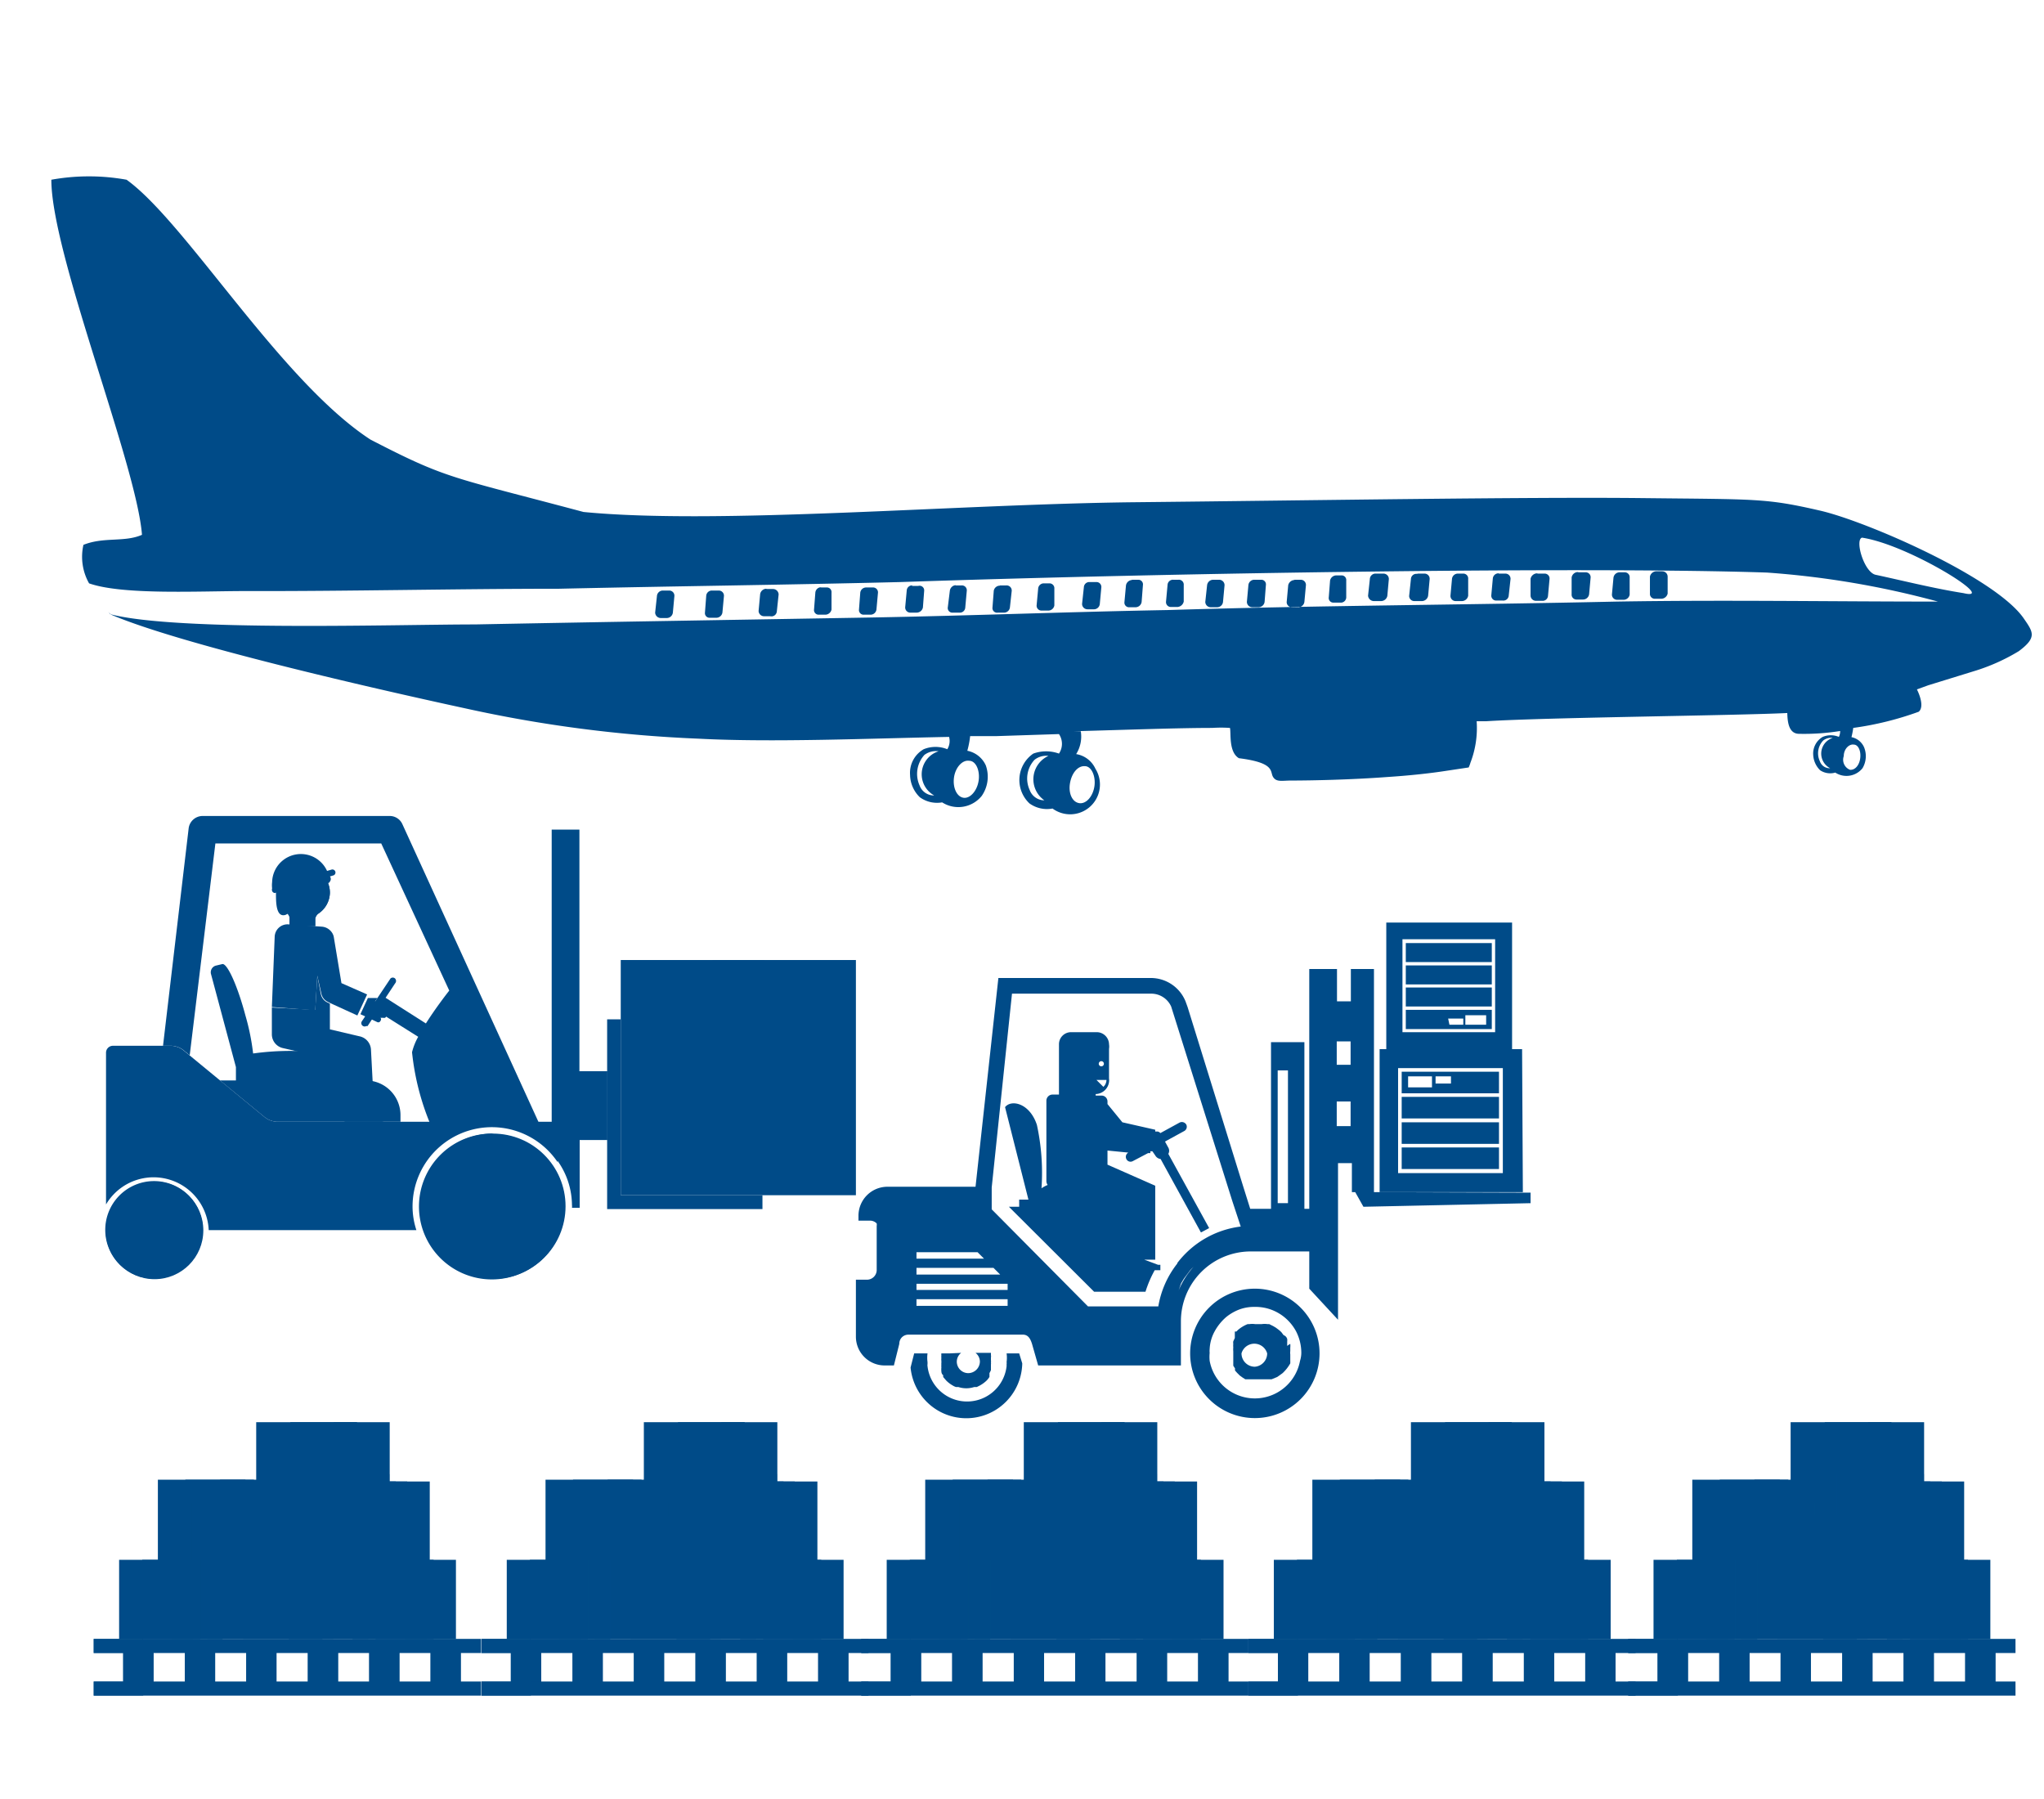 <svg xmlns="http://www.w3.org/2000/svg" viewBox="0 0 79.62 70.06"><defs><style>.cls-1{isolation:isolate;}.cls-2,.cls-3,.cls-4,.cls-5,.cls-6{fill:#004b88;}.cls-2{fill-rule:evenodd;}.cls-4{opacity:0.32;}.cls-4,.cls-5,.cls-6{mix-blend-mode:multiply;}.cls-5{opacity:0.55;}.cls-6{opacity:0.75;}</style></defs><title>charter</title><g class="cls-1"><g id="Layer_1" data-name="Layer 1"><path class="cls-2" d="M5.53,20.82C5.31,18.06,2,9.89,2,7A8.25,8.25,0,0,1,4.93,7c2.31,1.66,6,7.84,9.5,10.12,3,1.55,3.09,1.43,8.3,2.82,5.24.51,14.63-.31,21.51-.38s15.34-.21,19.78-.16,4.76,0,6.89.49c1.81.42,6.79,2.59,7.91,4.18.38.55.54.75-.18,1.29a7.64,7.64,0,0,1-1.78.79l-1.75.54-.44.16c.12.24.28.69.07.87a12.32,12.32,0,0,1-2.55.63,3.29,3.29,0,0,1-.07.36.68.68,0,0,1,.49.39.92.92,0,0,1-.06.82.8.8,0,0,1-1.06.17A.71.71,0,0,1,70.9,30a.9.9,0,0,1-.27-.6A.75.75,0,0,1,71,28.7a.81.81,0,0,1,.63,0,.53.53,0,0,0,.05-.23,8.82,8.82,0,0,1-1.6.11c-.43,0-.45-.53-.46-.81-2,.1-9.35.17-11.73.32l-.37,0a3.75,3.75,0,0,1-.24,1.61,1.46,1.46,0,0,1-.07.19l-1,.15c-.6.09-1.37.17-2.14.22-1.46.11-3,.14-3.78.14-.35,0-.57.07-.7-.14s.1-.55-1.33-.73c-.41-.24-.3-1-.35-1.18a5.39,5.39,0,0,0-.69,0c-1.31,0-3.2.07-5.38.13h.26a1.29,1.29,0,0,1-.18.89,1,1,0,0,1,.75.57A1.16,1.16,0,0,1,41,31.49a1.17,1.17,0,0,1-.9-.2,1.25,1.25,0,0,1,.15-1.94,1.47,1.47,0,0,1,1,0,.68.68,0,0,0,0-.76l-2.46.08h-1a3.59,3.59,0,0,1-.11.57,1,1,0,0,1,.72.57A1.31,1.31,0,0,1,38.24,31a1.17,1.17,0,0,1-1.54.25,1.14,1.14,0,0,1-.87-.2,1.24,1.24,0,0,1-.38-.87,1.06,1.06,0,0,1,.53-1,1.22,1.22,0,0,1,.92,0,.61.61,0,0,0,.07-.48h0c-3.11.06-6.86.22-9.74.07a51.66,51.66,0,0,1-9.1-1.18C14.3,26.76,7,25.08,4.33,23.94l-.12-.11a.73.73,0,0,1,.08.09h0c2.59.68,11.1.4,14.21.4,5.14-.1,10.28-.18,15.43-.27,3.84-.07,7.7-.22,11.54-.29,5.85-.18,11.66-.2,17.5-.33,4.18-.07,8.32,0,12.52,0a34.65,34.65,0,0,0-6.66-1.13c-6.86-.23-22.88,0-33.78.37-4.43.11-8.85.16-13.28.26-4.06,0-8.13.1-12.2.09-1.82,0-4.79.16-6.1-.3a2.1,2.1,0,0,1-.22-1.5c.8-.32,1.59-.09,2.28-.39Zm67,.12c-.29.09.09,1.38.55,1.45,1.11.24,2.26.53,3.4.71,1.43.34-2.13-1.89-3.95-2.16ZM37.75,29.63c.27,0,.43.39.37.78s-.33.7-.59.66-.42-.39-.37-.78.32-.7.59-.66Zm-1.19-.37a.75.75,0,0,0-.55.14,1.1,1.1,0,0,0-.19,1.19.59.59,0,0,0,.57.39.94.94,0,0,1,.17-1.72ZM72.21,29c.18,0,.29.26.25.54s-.21.46-.4.44a.42.42,0,0,1-.24-.53c0-.28.21-.48.39-.45Zm-.82-.26a.49.49,0,0,0-.37.1.72.72,0,0,0-.13.81.4.4,0,0,0,.4.27.64.64,0,0,1,.1-1.18ZM42.26,29.84c.26,0,.43.4.37.79s-.32.69-.59.65-.43-.38-.36-.78.31-.68.58-.66Zm-1.42-.4a.74.74,0,0,0-.54.15,1.07,1.07,0,0,0-.19,1.18.61.61,0,0,0,.57.4,1,1,0,0,1,.16-1.73ZM64.5,22.25h.25a.21.21,0,0,1,.21.21l0,.66a.26.26,0,0,1-.25.2h-.24a.19.19,0,0,1-.2-.21l0-.65a.26.26,0,0,1,.23-.21Zm-27.29.55h.25a.19.19,0,0,1,.2.2l-.06.66a.21.21,0,0,1-.23.2h-.25a.18.18,0,0,1-.2-.21L37,23a.25.25,0,0,1,.24-.21Zm1.74,0h.25a.2.2,0,0,1,.21.21l-.07.64a.23.23,0,0,1-.23.21h-.24a.18.18,0,0,1-.21-.2l.05-.65a.24.24,0,0,1,.24-.2Zm1.67-.08h.25a.19.19,0,0,1,.2.21l0,.65a.24.24,0,0,1-.24.2h-.25a.19.19,0,0,1-.2-.21l.06-.65a.22.22,0,0,1,.23-.2Zm1.83-.05h.24a.19.19,0,0,1,.21.21l-.06.65a.23.23,0,0,1-.24.2h-.24a.21.21,0,0,1-.21-.21l.07-.65a.21.21,0,0,1,.23-.2Zm-6.94.15h.26A.18.18,0,0,1,36,23l-.05.66a.25.25,0,0,1-.24.2h-.25a.2.2,0,0,1-.2-.21l.06-.65a.21.21,0,0,1,.23-.2Zm8.57-.24h.25a.18.18,0,0,1,.19.21l-.05.65a.24.24,0,0,1-.23.21H44a.18.18,0,0,1-.2-.2l.06-.65a.25.25,0,0,1,.24-.21Zm1.58,0h.24a.19.19,0,0,1,.21.21l0,.64a.27.27,0,0,1-.24.21h-.25a.19.19,0,0,1-.2-.21l.06-.65a.21.21,0,0,1,.23-.2Zm1.59,0h.24a.21.21,0,0,1,.21.21l-.06.65a.23.23,0,0,1-.23.21h-.25a.21.21,0,0,1-.21-.21l.07-.65a.24.24,0,0,1,.23-.21Zm1.62,0h.25a.18.18,0,0,1,.19.21l-.05.65a.24.24,0,0,1-.23.21h-.26a.21.21,0,0,1-.2-.21l.06-.66a.23.23,0,0,1,.24-.2Zm1.55,0h.25a.2.2,0,0,1,.2.21l-.06.65a.24.24,0,0,1-.23.21h-.25a.2.2,0,0,1-.21-.2l.06-.66a.26.26,0,0,1,.24-.2ZM25.82,23h.25a.2.2,0,0,1,.2.21l-.06.65a.24.24,0,0,1-.23.21h-.25a.22.22,0,0,1-.21-.21l.07-.65a.23.23,0,0,1,.23-.21Zm1.94,0H28a.2.2,0,0,1,.2.21l-.06.65a.24.24,0,0,1-.24.2h-.25a.18.18,0,0,1-.19-.2l.05-.66a.22.22,0,0,1,.23-.2Zm2.11-.06h.25a.22.22,0,0,1,.21.21l-.07.66A.21.21,0,0,1,30,24h-.24a.21.21,0,0,1-.21-.21l.06-.65a.25.25,0,0,1,.23-.21Zm2.07-.06h.26a.18.18,0,0,1,.19.2l0,.66a.25.25,0,0,1-.24.2h-.25a.18.18,0,0,1-.19-.21l.05-.65a.23.23,0,0,1,.23-.21Zm1.82,0H34a.19.19,0,0,1,.2.2l-.06.66a.23.23,0,0,1-.24.2h-.25a.18.18,0,0,1-.19-.2l.05-.66a.23.23,0,0,1,.23-.2ZM52,22.41h.25a.18.18,0,0,1,.19.2l0,.66a.21.21,0,0,1-.23.2h-.26a.18.18,0,0,1-.19-.21l.05-.65a.25.25,0,0,1,.24-.2Zm1.64-.07h.25a.21.21,0,0,1,.21.21l-.06.66a.25.25,0,0,1-.24.2H53.5a.23.23,0,0,1-.21-.21l.07-.65a.22.22,0,0,1,.23-.21Zm1.6,0h.25a.2.2,0,0,1,.2.21l-.06.65a.25.25,0,0,1-.23.21H55.1a.2.2,0,0,1-.21-.2l.07-.66a.21.21,0,0,1,.23-.2Zm1.55,0H57a.19.19,0,0,1,.19.21l0,.65a.25.25,0,0,1-.24.21h-.25a.2.2,0,0,1-.2-.21l.06-.66a.23.23,0,0,1,.23-.2Zm1.59,0h.25a.2.2,0,0,1,.21.21l-.07.64a.21.21,0,0,1-.23.2h-.25a.19.19,0,0,1-.2-.2l.06-.66a.22.22,0,0,1,.23-.2Zm1.53,0h.25a.19.19,0,0,1,.2.2l-.06.66a.21.21,0,0,1-.23.2h-.25a.21.21,0,0,1-.2-.21l0-.65a.27.27,0,0,1,.24-.21Zm1.59-.05h.26a.19.19,0,0,1,.2.2l-.06.66a.24.24,0,0,1-.24.2h-.24a.19.19,0,0,1-.2-.21l0-.65a.25.25,0,0,1,.23-.21Zm1.53,0h.26a.19.19,0,0,1,.19.21l0,.66a.24.24,0,0,1-.24.2h-.25a.2.2,0,0,1-.2-.21l.06-.65a.24.24,0,0,1,.23-.21Z"/><rect class="cls-3" x="54.76" y="36.73" width="3.35" height="0.74"/><path class="cls-3" d="M39.21,52.71a1.27,1.27,0,0,1,0,.34.22.22,0,0,1,0,.08v.08a1.55,1.55,0,0,1-3.08,0,.22.22,0,0,1,0-.08v-.08a1.27,1.27,0,0,1,0-.34h-.52l-.14.55a2.18,2.18,0,0,0,4.35-.16l-.12-.39Z"/><path class="cls-3" d="M37,52.71h-.33a.43.43,0,0,0,0,0,.29.29,0,0,0,0,.09.25.25,0,0,0,0,.09.37.37,0,0,0,0,.11v.08a.31.31,0,0,0,0,.08.28.28,0,0,0,0,.09.84.84,0,0,0,0,.17s0,0,0,0,0,.09.07.14l0,.07.12.14a1.18,1.18,0,0,0,.25.19.52.52,0,0,0,.13.06l.09,0h0a1,1,0,0,0,.62,0l.1,0,.12-.06a1.24,1.24,0,0,0,.26-.19.76.76,0,0,0,.11-.14.18.18,0,0,0,0-.07.2.2,0,0,0,0-.08.67.67,0,0,0,.06-.12l0-.13s0-.06,0-.09a.25.25,0,0,0,0-.08.22.22,0,0,0,0-.08s0-.08,0-.11a.25.25,0,0,0,0-.09s0-.06,0-.09,0,0,0,0H38a.44.44,0,0,1,.17.34.46.46,0,0,1-.45.45.45.45,0,0,1-.45-.45.44.44,0,0,1,.17-.34Z"/><path class="cls-3" d="M48.88,50.19a2.52,2.52,0,1,0,2.52,2.52A2.52,2.52,0,0,0,48.88,50.19ZM50.64,53a1.79,1.79,0,0,1-3.52,0,1.63,1.63,0,0,1,0-.31.76.76,0,0,1,0-.15,1.57,1.57,0,0,1,.19-.68,2,2,0,0,1,.46-.57,1.89,1.89,0,0,1,.48-.28h0a1.63,1.63,0,0,1,.59-.11h.06a1.75,1.75,0,0,1,.65.12h0a1.81,1.81,0,0,1,.94.84,1.83,1.83,0,0,1,.2.84A1.09,1.09,0,0,1,50.64,53Z"/><path class="cls-3" d="M50.14,52.42s0,0,0,0l0-.11h0v0l0-.06a.42.42,0,0,0,0-.1A.22.22,0,0,0,50,52l0,0-.09-.12,0,0-.09-.08s0,0,0,0l-.12-.09-.1-.06-.16-.08h0l-.07,0a.78.78,0,0,0-.22,0h-.26a.78.78,0,0,0-.22,0l-.07,0h0a1.33,1.33,0,0,0-.38.23l-.06.06-.06,0h0l0,0,0,.06,0,.06,0,0,0,.07,0,.06a0,0,0,0,0,0,0l-.06.13a.3.3,0,0,0,0,.1,0,0,0,0,0,0,0,.68.68,0,0,0,0,.14.77.77,0,0,0,0,.15s0,.08,0,.13,0,.08,0,.13,0,.06,0,.09l0,.12a.08.08,0,0,0,0,0l0,.09.07.11a.22.22,0,0,0,0,.08l.08.09.1.1.11.08.11.07.12,0,.1,0,.14,0h.52l.14,0,.22-.09.1-.07.11-.08h0a1.57,1.57,0,0,0,.3-.38,1.17,1.17,0,0,0,0-.11l0-.12,0-.12a.51.51,0,0,1,0-.13v-.13a.76.76,0,0,0,0-.15A.68.68,0,0,0,50.14,52.42Zm-1.26.81a.52.52,0,0,1-.52-.52.52.52,0,0,1,1,0A.52.52,0,0,1,48.88,53.23Z"/><path class="cls-3" d="M45.5,44.68l-.12-.22.75-.41a.19.19,0,0,0,.08-.25.2.2,0,0,0-.26-.08l-.75.41,0,0a.21.21,0,0,0-.1-.06H45v-.07l-1.28-.29L43.14,43v-.1a.23.23,0,0,0-.24-.23h-.22v-.06A.54.54,0,0,0,43.2,42V40.85h0a.58.58,0,0,0,0-.18.48.48,0,0,0-.48-.47h-1a.47.47,0,0,0-.47.47v1.12h0v.84H41a.24.24,0,0,0-.24.24V46a.25.25,0,0,0,.05.15,1.31,1.31,0,0,0-.24.13,8.81,8.81,0,0,0-.18-2.47c-.28-.85-1-1-1.24-.69l.91,3.6h-.36V47H39.3l3.32,3.31h2a4.43,4.43,0,0,1,.36-.84h.22v-.21l-.09,0h0l-.54-.2H45l0-2.88-1.86-.82v-.55l.81.08h0a.19.19,0,0,0-.07.26.18.18,0,0,0,.25.07l.59-.31.09,0v-.07l.08,0h0L45,45a.28.28,0,0,0,.21.14L46.78,48l.32-.17-1.59-2.89A.25.25,0,0,0,45.5,44.68Zm-2.6-3.35a.1.1,0,0,1,0,.2.1.1,0,0,1,0-.2Zm.2.73a.37.37,0,0,1-.12.27l-.27-.27Z"/><path class="cls-3" d="M53.52,46.43V37.74h-.9V39h-.54V37.74H51v9.34h-.19V40.59H49.51v6.49H48.7l-.27-.86-2.17-7L46.18,39a1.46,1.46,0,0,0-1.35-.91H38.89L38,46.22v1.14h0V46.22H34.56a1.13,1.13,0,0,0-1.12,1.13v.19h.45a.36.36,0,0,1,.26.11s0,0,0,0l0,0,0,0v0a.31.31,0,0,1,0,.1v.43h0v1.3a.38.38,0,0,1-.36.36h-.45v2.22a1.12,1.12,0,0,0,1.12,1.12h.36l.21-.84c0-.21.16-.36.36-.36h4.45c.2,0,.29.14.36.36l.24.84H46V51.46a2.72,2.72,0,0,1,2.72-2.72H51v1.45l1.12,1.21V45.3h.54v1.13h.13l.32.57,6.51-.14v-.41ZM35.7,48.77h2.38l.25.25H35.7Zm0,.61h3l.26.26H35.7Zm3.55,1.48H35.7V50.6h3.55Zm0-.62H35.7V50h3.55Zm6.44.91h0a1.52,1.52,0,0,1,0-.21v0a.36.36,0,0,0,0-.1c0-.06,0-.12,0-.18a.29.29,0,0,0,0-.09l0-.12a.56.56,0,0,1,0-.12v0A3.16,3.16,0,0,0,45.69,51.15Zm.22-.89h0L46,50l0,0a2.53,2.53,0,0,1,.13-.22l0,0,.18-.24a1.07,1.07,0,0,1,.14-.16l.05-.05A3.19,3.19,0,0,0,45.91,50.26Zm.71-1,.11-.1,0,0Zm-.76-.05a3.67,3.67,0,0,0-.74,1.67H42.38L38.63,47.1v-.85l.79-7.55h5.41a.85.85,0,0,1,.79.5L48,46.77l.33,1A3.67,3.67,0,0,0,45.86,49.19Zm1-.16L47,49h0Zm.45-.29h0l.12-.06,0,0Zm.34-.15.07,0h0Zm.2-.07h0l.14,0h0Zm.37-.09h0Zm.38,0h0Zm1.57-1.59h-.4V41.69h.4Zm2.44-3h-.54V42.9h.54Zm0-2.39h-.54v-.91h.54Z"/><path class="cls-3" d="M59.29,40.86H58.9V35.93H54v4.93h-.26v5.57h5.58Zm-4.66-4.28h3.61V40.2H54.63Zm3.91,9.11H54.46V41.6h4.08Z"/><path class="cls-3" d="M58.39,41.74H54.6v.84h3.79Zm-2.61.61h-.93v-.43h.93Zm.74-.15h-.6v-.28h.6Z"/><rect class="cls-3" x="54.6" y="42.72" width="3.79" height="0.84"/><rect class="cls-3" x="54.6" y="43.71" width="3.79" height="0.84"/><rect class="cls-3" x="54.6" y="44.69" width="3.79" height="0.84"/><path class="cls-3" d="M54.76,40.08h3.35v-.75H54.76Zm2.32-.54h.81v.37h-.81Zm-.67.13H57v.24h-.54Z"/><rect class="cls-3" x="54.76" y="38.46" width="3.35" height="0.74"/><rect class="cls-3" x="54.76" y="37.6" width="3.35" height="0.74"/><path class="cls-3" d="M11.19,35.58a.23.23,0,0,1,.09.19v.3l1,0v-.3a.34.34,0,0,1,.11-.18,1,1,0,0,0,.46-.81,1,1,0,1,0-1.62.77Z"/><path class="cls-3" d="M11.19,35.58a.23.23,0,0,1,.09.19v.3l1,0v-.3a.34.34,0,0,1,.11-.18,1,1,0,0,0,.46-.81,1,1,0,1,0-1.62.77Z"/><path class="cls-3" d="M11.89,33.74a1.1,1.1,0,0,0-1.14,1.06c0,.33,0,.91.34.84s.24-.75.24-.75a.46.46,0,0,1-.05-.21.32.32,0,0,1,.27-.33.28.28,0,0,1,.15.08,2.91,2.91,0,0,1,.84-.08c.11,0,.25.1.3,0C13.08,34.05,12.31,33.76,11.89,33.74Z"/><path class="cls-3" d="M13.06,33.94a.12.12,0,0,0-.15-.07l-.17.05a1.12,1.12,0,0,0-2.14.44,1,1,0,0,0,0,.24.16.16,0,0,0,0,.1.12.12,0,0,0,.11.08h0L13,34.09A.12.12,0,0,0,13.06,33.94Z"/><path class="cls-3" d="M15.67,32.09a.54.54,0,0,0-.49-.31H7.89a.55.55,0,0,0-.54.47l-1,8.48h.33a.83.83,0,0,1,.48.18l.23.19,1-8.25h6.46l2.65,5.73s-.5.63-.91,1.28l-1.57-1,.37-.56a.14.14,0,0,0,0-.19.13.13,0,0,0-.18,0L14.1,39.77a.13.13,0,0,0,.17.19.1.1,0,0,0,.05,0l.38-.58,1.59,1a2.4,2.4,0,0,0-.24.6,9.89,9.89,0,0,0,.7,2.77H21Z"/><path class="cls-3" d="M15,39.36h0a.08.08,0,0,0,.12,0,.1.1,0,0,0,0-.12l-.3-.13L14.61,39l.09-.13,0,0h-.37l0,0-.29.63.22.1s0,0,0,0l.44.21a.09.09,0,0,0,.12-.05.09.09,0,0,0,0-.12l.11,0a.09.09,0,0,0,.08-.16h0a.09.09,0,0,0,.12-.05A.09.09,0,0,0,15,39.36Z"/><polygon class="cls-3" points="14.99 39.37 14.8 39.29 14.81 39.27 14.99 39.37"/><polygon class="cls-3" points="14.92 39.53 14.72 39.46 14.74 39.43 14.92 39.53"/><polygon class="cls-3" points="14.73 39.64 14.65 39.62 14.66 39.59 14.73 39.64"/><rect class="cls-3" x="24.18" y="37.39" width="9.16" height="9.16"/><path class="cls-3" d="M29.85,44.68V43.53H28.56v1.15a.64.64,0,0,0,.51.63v.6c-.25,0-.44.09-.49.19h1.25c0-.1-.24-.17-.49-.19v-.6A.64.64,0,0,0,29.85,44.68Z"/><rect class="cls-3" x="30.57" y="45.83" width="1.79" height="0.27"/><polygon class="cls-3" points="30.85 45.73 31.11 45.73 31.11 43.94 31.39 43.94 30.98 43.53 30.57 43.94 30.85 43.94 30.85 45.73"/><polygon class="cls-3" points="31.81 45.73 32.08 45.73 32.08 43.94 32.35 43.94 31.94 43.53 31.53 43.94 31.81 43.94 31.81 45.73"/><rect class="cls-3" x="27.75" y="37.39" width="2.03" height="2.47"/><polygon class="cls-3" points="24.18 46.55 24.18 39.7 23.65 39.7 23.65 46.55 23.65 47.09 24.18 47.09 29.7 47.09 29.7 46.55 24.18 46.55"/><circle class="cls-3" cx="19.2" cy="46.98" r="2.83"/><path class="cls-3" d="M19.2,45.49A1.49,1.49,0,1,1,17.71,47a1.49,1.49,0,0,1,1.49-1.49Zm0-1.34A2.84,2.84,0,1,0,22,47a2.84,2.84,0,0,0-2.83-2.83Z"/><path class="cls-3" d="M21.49,43.69H10.79a.86.86,0,0,1-.48-.18l-3.16-2.6a.83.83,0,0,0-.48-.18H4.4a.27.27,0,0,0-.27.27v5.91a2.15,2.15,0,0,1,4,1h8.09a2.94,2.94,0,0,1-.15-.94,3.09,3.09,0,0,1,5.65-1.71V44A.27.27,0,0,0,21.49,43.69Z"/><circle class="cls-3" cx="6.02" cy="47.92" r="1.9"/><path class="cls-3" d="M6,47.1a.82.82,0,1,1-.82.82A.82.82,0,0,1,6,47.1ZM6,46a1.9,1.9,0,1,0,1.9,1.9A1.9,1.9,0,0,0,6,46Z"/><path class="cls-3" d="M9.19,41.56v.52H8.57l1.74,1.43a.86.86,0,0,0,.48.18H15.6v-.26a1.35,1.35,0,0,0-1.35-1.35h-.68v-.79h0c0-.2-1-.36-2.19-.36a10.51,10.51,0,0,0-1.52.1,9,9,0,0,0-.3-1.48c-.31-1.17-.72-2.07-.91-2l-.25.06a.27.27,0,0,0-.18.33Z"/><path class="cls-3" d="M13.48,43.66a.12.12,0,0,1-.12-.12v-.28a.12.12,0,0,1,.12-.12h.75c.42,0,.75.14.75.32v.08a.12.12,0,0,1-.12.12Z"/><path class="cls-3" d="M13.33,43.54v-.28a.15.15,0,0,1,.15-.15h.75c.44,0,.78.15.78.35v.08a.15.15,0,0,1-.15.15H13.48A.15.15,0,0,1,13.33,43.54Zm.15-.37a.09.09,0,0,0-.09.09v.28a.09.09,0,0,0,.09.09h1.38a.09.09,0,0,0,.09-.09v-.08c0-.16-.33-.29-.72-.29Z"/><path class="cls-3" d="M13.36,43.49v0a.12.12,0,0,0,.12.12h1.38a.12.12,0,0,0,.12-.12v0Z"/><path class="cls-3" d="M14,40.36l-1.15-.27,0-1-.1-.05a.46.46,0,0,1-.25-.31L12.36,38l-.08,1.33-1.69-.09,0,1v.06h0a.55.55,0,0,0,.43.52l2.32.53.1,1.81h1.13l-.12-2.29A.56.56,0,0,0,14,40.36Z"/><path class="cls-3" d="M12.28,39.35,12.36,38l.16.71a.46.46,0,0,0,.25.31l.1.05,1.05.48.38-.82-1-.44L13,36.48a.47.47,0,0,0-.1-.2.52.52,0,0,0-.37-.19L11.22,36a.5.5,0,0,0-.52.48l-.11,2.74Z"/><path class="cls-3" d="M22.57,41.72V32.31H21.49V44.93a3,3,0,0,1,.79,2,.41.41,0,0,1,0,.11h.3V44.4h1.08V41.72Z"/><rect class="cls-3" x="9.98" y="55.39" width="3.91" height="5.68"/><rect class="cls-3" x="11.31" y="55.39" width="3.87" height="5.68"/><rect class="cls-3" x="13" y="55.39" width="0.91" height="1.17"/><rect class="cls-3" x="13" y="59.9" width="0.91" height="1.17"/><rect class="cls-3" x="11.53" y="60.13" width="1.2" height="0.72"/><rect class="cls-3" x="11.59" y="60.24" width="0.13" height="0.52"/><rect class="cls-3" x="11.79" y="60.24" width="0.04" height="0.52"/><rect class="cls-3" x="12.02" y="60.24" width="0.1" height="0.52"/><rect class="cls-3" x="11.89" y="60.24" width="0.06" height="0.52"/><rect class="cls-3" x="12.2" y="60.24" width="0.04" height="0.52"/><rect class="cls-3" x="12.4" y="60.24" width="0.09" height="0.52"/><rect class="cls-3" x="12.52" y="60.24" width="0.04" height="0.52"/><rect class="cls-3" x="12.31" y="60.24" width="0.06" height="0.52"/><rect class="cls-3" x="12.61" y="60.24" width="0.06" height="0.52"/><rect class="cls-4" x="11.77" y="57.41" width="3.41" height="3.66"/><rect class="cls-3" x="6.15" y="57.63" width="3.74" height="3.66"/><rect class="cls-3" x="7.22" y="57.63" width="3.71" height="3.66"/><rect class="cls-3" x="8.57" y="57.63" width="0.99" height="0.94"/><rect class="cls-3" x="8.57" y="60.34" width="0.99" height="0.94"/><rect class="cls-3" x="7.39" y="60.53" width="0.96" height="0.58"/><rect class="cls-3" x="7.44" y="60.61" width="0.1" height="0.42"/><rect class="cls-3" x="7.6" y="60.61" width="0.04" height="0.42"/><rect class="cls-3" x="7.78" y="60.61" width="0.08" height="0.42"/><rect class="cls-3" x="7.68" y="60.61" width="0.05" height="0.42"/><rect class="cls-3" x="7.93" y="60.61" width="0.03" height="0.42"/><rect class="cls-3" x="8.09" y="60.61" width="0.07" height="0.42"/><rect class="cls-3" x="8.19" y="60.61" width="0.03" height="0.42"/><rect class="cls-3" x="8.02" y="60.61" width="0.05" height="0.42"/><rect class="cls-3" x="8.26" y="60.61" width="0.05" height="0.42"/><rect class="cls-4" x="7.47" y="58.52" width="3.45" height="2.76"/><rect class="cls-3" x="12.7" y="57.7" width="3.16" height="3.09"/><rect class="cls-3" x="13.61" y="57.7" width="3.13" height="3.09"/><rect class="cls-3" x="14.92" y="57.7" width="0.5" height="0.79"/><rect class="cls-3" x="14.92" y="59.99" width="0.5" height="0.79"/><rect class="cls-3" x="15.7" y="60.15" width="0.81" height="0.49"/><rect class="cls-3" x="15.74" y="60.22" width="0.09" height="0.35"/><rect class="cls-3" x="15.88" y="60.22" width="0.03" height="0.35"/><rect class="cls-3" x="16.03" y="60.22" width="0.07" height="0.35"/><rect class="cls-3" x="15.94" y="60.22" width="0.04" height="0.35"/><rect class="cls-3" x="16.16" y="60.22" width="0.03" height="0.35"/><rect class="cls-3" x="16.29" y="60.22" width="0.06" height="0.35"/><rect class="cls-3" x="16.37" y="60.22" width="0.03" height="0.35"/><rect class="cls-3" x="16.23" y="60.22" width="0.04" height="0.35"/><rect class="cls-3" x="16.43" y="60.22" width="0.04" height="0.35"/><rect class="cls-3" x="13.73" y="60.75" width="3.16" height="3.09"/><rect class="cls-3" x="14.63" y="60.75" width="3.13" height="3.09"/><rect class="cls-3" x="15.78" y="60.75" width="0.84" height="0.79"/><rect class="cls-3" x="15.78" y="63.04" width="0.84" height="0.79"/><rect class="cls-3" x="14.78" y="63.2" width="0.81" height="0.49"/><rect class="cls-3" x="14.82" y="63.27" width="0.09" height="0.35"/><rect class="cls-3" x="14.96" y="63.27" width="0.03" height="0.35"/><rect class="cls-3" x="15.11" y="63.27" width="0.07" height="0.35"/><rect class="cls-3" x="15.02" y="63.27" width="0.04" height="0.35"/><rect class="cls-3" x="15.23" y="63.27" width="0.03" height="0.35"/><rect class="cls-3" x="15.37" y="63.27" width="0.06" height="0.35"/><rect class="cls-3" x="15.45" y="63.27" width="0.03" height="0.35"/><rect class="cls-3" x="15.3" y="63.27" width="0.04" height="0.35"/><rect class="cls-3" x="15.51" y="63.27" width="0.04" height="0.35"/><rect class="cls-3" x="8.07" y="59.03" width="4.91" height="4.8"/><rect class="cls-3" x="9.47" y="59.03" width="4.87" height="4.8"/><rect class="cls-3" x="11.25" y="59.03" width="1.31" height="1.24"/><rect class="cls-3" x="11.25" y="62.6" width="1.31" height="1.24"/><rect class="cls-3" x="9.7" y="62.85" width="1.26" height="0.76"/><rect class="cls-3" x="9.76" y="62.95" width="0.13" height="0.55"/><rect class="cls-3" x="9.98" y="62.95" width="0.05" height="0.55"/><rect class="cls-3" x="10.22" y="62.95" width="0.11" height="0.55"/><rect class="cls-3" x="10.08" y="62.95" width="0.07" height="0.55"/><rect class="cls-3" x="10.41" y="62.95" width="0.05" height="0.55"/><rect class="cls-3" x="10.62" y="62.95" width="0.09" height="0.55"/><rect class="cls-3" x="10.75" y="62.95" width="0.05" height="0.55"/><rect class="cls-3" x="10.52" y="62.95" width="0.06" height="0.55"/><rect class="cls-3" x="10.84" y="62.95" width="0.07" height="0.55"/><rect class="cls-3" x="4.64" y="60.75" width="3.16" height="3.09"/><rect class="cls-3" x="5.54" y="60.75" width="3.13" height="3.09"/><rect class="cls-3" x="6.69" y="60.75" width="0.84" height="0.79"/><rect class="cls-3" x="6.69" y="63.04" width="0.84" height="0.79"/><rect class="cls-3" x="5.69" y="63.2" width="0.81" height="0.49"/><rect class="cls-3" x="5.73" y="63.27" width="0.09" height="0.35"/><rect class="cls-3" x="5.87" y="63.27" width="0.03" height="0.35"/><rect class="cls-3" x="6.02" y="63.27" width="0.07" height="0.35"/><rect class="cls-3" x="5.93" y="63.27" width="0.04" height="0.35"/><rect class="cls-3" x="6.15" y="63.27" width="0.03" height="0.35"/><rect class="cls-3" x="6.28" y="63.27" width="0.06" height="0.35"/><rect class="cls-3" x="6.36" y="63.27" width="0.03" height="0.35"/><rect class="cls-3" x="6.22" y="63.27" width="0.04" height="0.35"/><rect class="cls-3" x="6.42" y="63.27" width="0.04" height="0.35"/><rect class="cls-4" x="7.81" y="60.75" width="0.86" height="3.09"/><rect class="cls-3" x="4.8" y="64.11" width="1.18" height="1.66"/><rect class="cls-3" x="7.2" y="64.11" width="1.18" height="1.66"/><rect class="cls-3" x="9.59" y="64.11" width="1.18" height="1.66"/><rect class="cls-3" x="11.99" y="64.11" width="1.18" height="1.66"/><rect class="cls-3" x="14.38" y="64.11" width="1.18" height="1.66"/><rect class="cls-3" x="16.77" y="64.11" width="1.18" height="1.66"/><rect class="cls-5" x="4.8" y="64.11" width="1.18" height="1.66"/><rect class="cls-6" x="7.2" y="64.11" width="1.18" height="1.66"/><rect class="cls-6" x="9.59" y="64.11" width="1.18" height="1.66"/><rect class="cls-6" x="11.99" y="64.11" width="1.18" height="1.66"/><rect class="cls-6" x="14.38" y="64.11" width="1.18" height="1.66"/><rect class="cls-6" x="16.77" y="64.11" width="1.18" height="1.66"/><rect class="cls-3" x="3.65" y="63.83" width="15.08" height="0.55"/><rect class="cls-3" x="3.65" y="65.49" width="15.08" height="0.55"/><polygon class="cls-6" points="5.98 64.38 5.58 64.38 5.58 63.83 3.65 63.83 3.65 64.38 4.8 64.38 4.8 65.49 3.65 65.49 3.65 66.04 5.58 66.04 5.58 65.49 5.98 65.49 5.98 64.38"/><rect class="cls-3" x="25.08" y="55.39" width="3.91" height="5.68"/><rect class="cls-3" x="26.41" y="55.39" width="3.87" height="5.68"/><rect class="cls-3" x="28.1" y="55.39" width="0.91" height="1.17"/><rect class="cls-3" x="28.1" y="59.9" width="0.91" height="1.17"/><rect class="cls-3" x="26.63" y="60.13" width="1.2" height="0.72"/><rect class="cls-3" x="26.69" y="60.24" width="0.13" height="0.52"/><rect class="cls-3" x="26.89" y="60.24" width="0.04" height="0.52"/><rect class="cls-3" x="27.12" y="60.24" width="0.1" height="0.52"/><rect class="cls-3" x="26.99" y="60.24" width="0.06" height="0.52"/><rect class="cls-3" x="27.3" y="60.24" width="0.04" height="0.52"/><rect class="cls-3" x="27.5" y="60.24" width="0.09" height="0.52"/><rect class="cls-3" x="27.62" y="60.24" width="0.04" height="0.52"/><rect class="cls-3" x="27.41" y="60.24" width="0.06" height="0.52"/><rect class="cls-3" x="27.71" y="60.24" width="0.06" height="0.52"/><rect class="cls-4" x="26.87" y="57.41" width="3.41" height="3.66"/><rect class="cls-3" x="21.25" y="57.63" width="3.74" height="3.66"/><rect class="cls-3" x="22.32" y="57.63" width="3.71" height="3.66"/><rect class="cls-3" x="23.67" y="57.63" width="0.99" height="0.94"/><rect class="cls-3" x="23.67" y="60.34" width="0.99" height="0.94"/><rect class="cls-3" x="22.49" y="60.53" width="0.96" height="0.58"/><rect class="cls-3" x="22.54" y="60.61" width="0.1" height="0.42"/><rect class="cls-3" x="22.7" y="60.61" width="0.04" height="0.42"/><rect class="cls-3" x="22.88" y="60.61" width="0.08" height="0.42"/><rect class="cls-3" x="22.78" y="60.61" width="0.05" height="0.42"/><rect class="cls-3" x="23.03" y="60.61" width="0.03" height="0.42"/><rect class="cls-3" x="23.19" y="60.61" width="0.07" height="0.42"/><rect class="cls-3" x="23.29" y="60.61" width="0.03" height="0.42"/><rect class="cls-3" x="23.12" y="60.61" width="0.05" height="0.42"/><rect class="cls-3" x="23.36" y="60.61" width="0.05" height="0.42"/><rect class="cls-4" x="22.57" y="58.52" width="3.45" height="2.76"/><rect class="cls-3" x="27.8" y="57.7" width="3.16" height="3.09"/><rect class="cls-3" x="28.71" y="57.7" width="3.13" height="3.09"/><rect class="cls-3" x="30.02" y="57.7" width="0.5" height="0.79"/><rect class="cls-3" x="30.02" y="59.99" width="0.5" height="0.79"/><rect class="cls-3" x="30.8" y="60.15" width="0.81" height="0.49"/><rect class="cls-3" x="30.84" y="60.22" width="0.09" height="0.35"/><rect class="cls-3" x="30.98" y="60.22" width="0.03" height="0.35"/><rect class="cls-3" x="31.13" y="60.22" width="0.07" height="0.35"/><rect class="cls-3" x="31.04" y="60.22" width="0.04" height="0.35"/><rect class="cls-3" x="31.26" y="60.22" width="0.03" height="0.35"/><rect class="cls-3" x="31.39" y="60.22" width="0.06" height="0.35"/><rect class="cls-3" x="31.47" y="60.22" width="0.03" height="0.35"/><rect class="cls-3" x="31.33" y="60.22" width="0.04" height="0.35"/><rect class="cls-3" x="31.53" y="60.22" width="0.04" height="0.35"/><rect class="cls-3" x="28.83" y="60.75" width="3.16" height="3.09"/><rect class="cls-3" x="29.73" y="60.75" width="3.13" height="3.09"/><rect class="cls-3" x="30.88" y="60.75" width="0.84" height="0.79"/><rect class="cls-3" x="30.88" y="63.04" width="0.84" height="0.79"/><rect class="cls-3" x="29.88" y="63.2" width="0.81" height="0.49"/><rect class="cls-3" x="29.92" y="63.27" width="0.09" height="0.35"/><rect class="cls-3" x="30.06" y="63.27" width="0.03" height="0.35"/><rect class="cls-3" x="30.21" y="63.27" width="0.07" height="0.35"/><rect class="cls-3" x="30.12" y="63.27" width="0.04" height="0.35"/><rect class="cls-3" x="30.33" y="63.27" width="0.03" height="0.35"/><rect class="cls-3" x="30.47" y="63.27" width="0.06" height="0.35"/><rect class="cls-3" x="30.55" y="63.27" width="0.03" height="0.35"/><rect class="cls-3" x="30.41" y="63.27" width="0.04" height="0.35"/><rect class="cls-3" x="30.61" y="63.27" width="0.04" height="0.35"/><rect class="cls-3" x="23.17" y="59.03" width="4.91" height="4.8"/><rect class="cls-3" x="24.57" y="59.03" width="4.87" height="4.8"/><rect class="cls-3" x="26.35" y="59.03" width="1.31" height="1.24"/><rect class="cls-3" x="26.35" y="62.6" width="1.31" height="1.24"/><rect class="cls-3" x="24.8" y="62.85" width="1.26" height="0.76"/><rect class="cls-3" x="24.86" y="62.95" width="0.13" height="0.55"/><rect class="cls-3" x="25.08" y="62.95" width="0.05" height="0.55"/><rect class="cls-3" x="25.32" y="62.95" width="0.11" height="0.55"/><rect class="cls-3" x="25.18" y="62.95" width="0.07" height="0.55"/><rect class="cls-3" x="25.51" y="62.95" width="0.05" height="0.55"/><rect class="cls-3" x="25.72" y="62.95" width="0.09" height="0.55"/><rect class="cls-3" x="25.85" y="62.95" width="0.05" height="0.55"/><rect class="cls-3" x="25.62" y="62.95" width="0.06" height="0.55"/><rect class="cls-3" x="25.94" y="62.95" width="0.07" height="0.55"/><rect class="cls-3" x="19.74" y="60.75" width="3.16" height="3.09"/><rect class="cls-3" x="20.64" y="60.75" width="3.13" height="3.09"/><rect class="cls-3" x="21.79" y="60.75" width="0.84" height="0.79"/><rect class="cls-3" x="21.79" y="63.04" width="0.84" height="0.79"/><rect class="cls-3" x="20.79" y="63.2" width="0.81" height="0.49"/><rect class="cls-3" x="20.83" y="63.27" width="0.09" height="0.35"/><rect class="cls-3" x="20.97" y="63.27" width="0.03" height="0.35"/><rect class="cls-3" x="21.12" y="63.27" width="0.07" height="0.35"/><rect class="cls-3" x="21.03" y="63.27" width="0.04" height="0.35"/><rect class="cls-3" x="21.25" y="63.27" width="0.03" height="0.35"/><rect class="cls-3" x="21.38" y="63.27" width="0.06" height="0.35"/><rect class="cls-3" x="21.46" y="63.27" width="0.03" height="0.35"/><rect class="cls-3" x="21.32" y="63.27" width="0.04" height="0.35"/><rect class="cls-3" x="21.52" y="63.27" width="0.04" height="0.35"/><rect class="cls-4" x="22.91" y="60.75" width="0.86" height="3.09"/><rect class="cls-3" x="19.9" y="64.11" width="1.18" height="1.66"/><rect class="cls-3" x="22.3" y="64.11" width="1.18" height="1.66"/><rect class="cls-3" x="24.69" y="64.11" width="1.18" height="1.66"/><rect class="cls-3" x="27.09" y="64.11" width="1.18" height="1.66"/><rect class="cls-3" x="29.48" y="64.11" width="1.18" height="1.66"/><rect class="cls-3" x="31.87" y="64.11" width="1.18" height="1.66"/><rect class="cls-5" x="19.9" y="64.11" width="1.18" height="1.66"/><rect class="cls-6" x="22.3" y="64.11" width="1.18" height="1.66"/><rect class="cls-6" x="24.69" y="64.11" width="1.18" height="1.66"/><rect class="cls-6" x="27.09" y="64.11" width="1.18" height="1.66"/><rect class="cls-6" x="29.48" y="64.11" width="1.18" height="1.66"/><rect class="cls-6" x="31.87" y="64.11" width="1.18" height="1.66"/><rect class="cls-3" x="18.75" y="63.83" width="15.08" height="0.55"/><rect class="cls-3" x="18.75" y="65.49" width="15.08" height="0.55"/><polygon class="cls-6" points="21.08 64.38 20.68 64.38 20.68 63.83 18.75 63.83 18.75 64.38 19.9 64.38 19.9 65.49 18.75 65.49 18.75 66.04 20.68 66.04 20.68 65.49 21.08 65.49 21.08 64.38"/><rect class="cls-3" x="39.88" y="55.39" width="3.91" height="5.68"/><rect class="cls-3" x="41.21" y="55.39" width="3.87" height="5.68"/><rect class="cls-3" x="42.9" y="55.39" width="0.91" height="1.17"/><rect class="cls-3" x="42.9" y="59.9" width="0.91" height="1.17"/><rect class="cls-3" x="41.43" y="60.13" width="1.2" height="0.72"/><rect class="cls-3" x="41.48" y="60.24" width="0.13" height="0.52"/><rect class="cls-3" x="41.69" y="60.24" width="0.04" height="0.52"/><rect class="cls-3" x="41.91" y="60.24" width="0.1" height="0.52"/><rect class="cls-3" x="41.78" y="60.24" width="0.06" height="0.52"/><rect class="cls-3" x="42.1" y="60.24" width="0.04" height="0.52"/><rect class="cls-3" x="42.3" y="60.24" width="0.09" height="0.52"/><rect class="cls-3" x="42.42" y="60.24" width="0.04" height="0.52"/><rect class="cls-3" x="42.2" y="60.24" width="0.06" height="0.52"/><rect class="cls-3" x="42.5" y="60.24" width="0.06" height="0.52"/><rect class="cls-4" x="41.66" y="57.41" width="3.41" height="3.66"/><rect class="cls-3" x="36.04" y="57.63" width="3.74" height="3.66"/><rect class="cls-3" x="37.11" y="57.63" width="3.71" height="3.66"/><rect class="cls-3" x="38.47" y="57.63" width="0.99" height="0.94"/><rect class="cls-3" x="38.47" y="60.34" width="0.99" height="0.94"/><rect class="cls-3" x="37.29" y="60.53" width="0.96" height="0.58"/><rect class="cls-3" x="37.33" y="60.61" width="0.1" height="0.42"/><rect class="cls-3" x="37.5" y="60.61" width="0.04" height="0.42"/><rect class="cls-3" x="37.68" y="60.61" width="0.08" height="0.42"/><rect class="cls-3" x="37.57" y="60.61" width="0.05" height="0.42"/><rect class="cls-3" x="37.83" y="60.61" width="0.03" height="0.42"/><rect class="cls-3" x="37.99" y="60.61" width="0.07" height="0.42"/><rect class="cls-3" x="38.08" y="60.61" width="0.03" height="0.42"/><rect class="cls-3" x="37.91" y="60.61" width="0.05" height="0.42"/><rect class="cls-3" x="38.15" y="60.61" width="0.05" height="0.42"/><rect class="cls-4" x="37.37" y="58.52" width="3.45" height="2.76"/><rect class="cls-3" x="42.6" y="57.7" width="3.16" height="3.09"/><rect class="cls-3" x="43.5" y="57.7" width="3.13" height="3.09"/><rect class="cls-3" x="44.82" y="57.7" width="0.5" height="0.79"/><rect class="cls-3" x="44.82" y="59.99" width="0.5" height="0.79"/><rect class="cls-3" x="45.6" y="60.15" width="0.81" height="0.49"/><rect class="cls-3" x="45.64" y="60.22" width="0.09" height="0.35"/><rect class="cls-3" x="45.77" y="60.22" width="0.03" height="0.35"/><rect class="cls-3" x="45.93" y="60.22" width="0.07" height="0.35"/><rect class="cls-3" x="45.84" y="60.22" width="0.04" height="0.35"/><rect class="cls-3" x="46.05" y="60.22" width="0.03" height="0.35"/><rect class="cls-3" x="46.19" y="60.22" width="0.06" height="0.35"/><rect class="cls-3" x="46.27" y="60.22" width="0.03" height="0.35"/><rect class="cls-3" x="46.12" y="60.22" width="0.04" height="0.35"/><rect class="cls-3" x="46.33" y="60.22" width="0.04" height="0.35"/><rect class="cls-3" x="43.62" y="60.75" width="3.16" height="3.09"/><rect class="cls-3" x="44.53" y="60.75" width="3.13" height="3.09"/><rect class="cls-3" x="45.67" y="60.75" width="0.84" height="0.79"/><rect class="cls-3" x="45.67" y="63.04" width="0.84" height="0.79"/><rect class="cls-3" x="44.68" y="63.2" width="0.81" height="0.49"/><rect class="cls-3" x="44.71" y="63.27" width="0.09" height="0.35"/><rect class="cls-3" x="44.85" y="63.27" width="0.03" height="0.35"/><rect class="cls-3" x="45.01" y="63.27" width="0.07" height="0.35"/><rect class="cls-3" x="44.92" y="63.27" width="0.04" height="0.35"/><rect class="cls-3" x="45.13" y="63.27" width="0.03" height="0.35"/><rect class="cls-3" x="45.27" y="63.27" width="0.06" height="0.35"/><rect class="cls-3" x="45.35" y="63.27" width="0.03" height="0.35"/><rect class="cls-3" x="45.2" y="63.27" width="0.04" height="0.35"/><rect class="cls-3" x="45.41" y="63.27" width="0.04" height="0.35"/><rect class="cls-3" x="37.96" y="59.03" width="4.91" height="4.8"/><rect class="cls-3" x="39.37" y="59.03" width="4.87" height="4.8"/><rect class="cls-3" x="41.15" y="59.03" width="1.31" height="1.24"/><rect class="cls-3" x="41.15" y="62.6" width="1.31" height="1.24"/><rect class="cls-3" x="39.6" y="62.85" width="1.26" height="0.76"/><rect class="cls-3" x="39.66" y="62.95" width="0.13" height="0.55"/><rect class="cls-3" x="39.87" y="62.95" width="0.05" height="0.55"/><rect class="cls-3" x="40.11" y="62.95" width="0.11" height="0.55"/><rect class="cls-3" x="39.97" y="62.95" width="0.07" height="0.55"/><rect class="cls-3" x="40.3" y="62.95" width="0.05" height="0.55"/><rect class="cls-3" x="40.52" y="62.95" width="0.09" height="0.55"/><rect class="cls-3" x="40.64" y="62.95" width="0.05" height="0.55"/><rect class="cls-3" x="40.42" y="62.95" width="0.06" height="0.55"/><rect class="cls-3" x="40.73" y="62.95" width="0.07" height="0.55"/><rect class="cls-3" x="34.54" y="60.75" width="3.16" height="3.09"/><rect class="cls-3" x="35.44" y="60.75" width="3.13" height="3.09"/><rect class="cls-3" x="36.58" y="60.75" width="0.84" height="0.79"/><rect class="cls-3" x="36.58" y="63.04" width="0.84" height="0.79"/><rect class="cls-3" x="35.59" y="63.2" width="0.81" height="0.49"/><rect class="cls-3" x="35.63" y="63.27" width="0.09" height="0.35"/><rect class="cls-3" x="35.76" y="63.27" width="0.03" height="0.35"/><rect class="cls-3" x="35.92" y="63.27" width="0.07" height="0.35"/><rect class="cls-3" x="35.83" y="63.27" width="0.04" height="0.35"/><rect class="cls-3" x="36.04" y="63.27" width="0.03" height="0.35"/><rect class="cls-3" x="36.18" y="63.27" width="0.06" height="0.35"/><rect class="cls-3" x="36.26" y="63.27" width="0.03" height="0.35"/><rect class="cls-3" x="36.11" y="63.27" width="0.04" height="0.35"/><rect class="cls-3" x="36.32" y="63.27" width="0.04" height="0.35"/><rect class="cls-4" x="37.71" y="60.75" width="0.86" height="3.09"/><rect class="cls-3" x="34.7" y="64.11" width="1.18" height="1.66"/><rect class="cls-3" x="37.09" y="64.11" width="1.18" height="1.66"/><rect class="cls-3" x="39.49" y="64.11" width="1.18" height="1.66"/><rect class="cls-3" x="41.88" y="64.11" width="1.18" height="1.66"/><rect class="cls-3" x="44.28" y="64.11" width="1.18" height="1.66"/><rect class="cls-3" x="46.67" y="64.11" width="1.18" height="1.66"/><rect class="cls-5" x="34.7" y="64.11" width="1.18" height="1.66"/><rect class="cls-6" x="37.09" y="64.11" width="1.18" height="1.66"/><rect class="cls-6" x="39.49" y="64.11" width="1.18" height="1.66"/><rect class="cls-6" x="41.88" y="64.11" width="1.18" height="1.66"/><rect class="cls-6" x="44.28" y="64.11" width="1.18" height="1.66"/><rect class="cls-6" x="46.67" y="64.11" width="1.18" height="1.66"/><rect class="cls-3" x="33.55" y="63.83" width="15.08" height="0.55"/><rect class="cls-3" x="33.55" y="65.49" width="15.08" height="0.55"/><polygon class="cls-6" points="35.87 64.38 35.48 64.38 35.48 63.83 33.55 63.83 33.55 64.38 34.7 64.38 34.7 65.49 33.55 65.49 33.55 66.04 35.48 66.04 35.48 65.49 35.87 65.49 35.87 64.38"/><rect class="cls-3" x="54.96" y="55.39" width="3.91" height="5.68"/><rect class="cls-3" x="56.29" y="55.39" width="3.87" height="5.68"/><rect class="cls-3" x="57.98" y="55.39" width="0.91" height="1.17"/><rect class="cls-3" x="57.98" y="59.9" width="0.91" height="1.17"/><rect class="cls-3" x="56.51" y="60.13" width="1.2" height="0.72"/><rect class="cls-3" x="56.56" y="60.24" width="0.13" height="0.52"/><rect class="cls-3" x="56.77" y="60.24" width="0.04" height="0.52"/><rect class="cls-3" x="57" y="60.24" width="0.1" height="0.52"/><rect class="cls-3" x="56.86" y="60.24" width="0.06" height="0.52"/><rect class="cls-3" x="57.18" y="60.24" width="0.04" height="0.52"/><rect class="cls-3" x="57.38" y="60.24" width="0.09" height="0.52"/><rect class="cls-3" x="57.5" y="60.24" width="0.04" height="0.52"/><rect class="cls-3" x="57.28" y="60.24" width="0.06" height="0.52"/><rect class="cls-3" x="57.59" y="60.24" width="0.06" height="0.52"/><rect class="cls-4" x="56.74" y="57.41" width="3.41" height="3.66"/><rect class="cls-3" x="51.12" y="57.63" width="3.74" height="3.66"/><rect class="cls-3" x="52.19" y="57.63" width="3.71" height="3.66"/><rect class="cls-3" x="53.55" y="57.63" width="0.99" height="0.94"/><rect class="cls-3" x="53.55" y="60.34" width="0.99" height="0.94"/><rect class="cls-3" x="52.37" y="60.53" width="0.96" height="0.58"/><rect class="cls-3" x="52.41" y="60.61" width="0.1" height="0.42"/><rect class="cls-3" x="52.58" y="60.61" width="0.04" height="0.42"/><rect class="cls-3" x="52.76" y="60.61" width="0.08" height="0.42"/><rect class="cls-3" x="52.65" y="60.61" width="0.05" height="0.42"/><rect class="cls-3" x="52.91" y="60.61" width="0.03" height="0.42"/><rect class="cls-3" x="53.07" y="60.61" width="0.07" height="0.42"/><rect class="cls-3" x="53.16" y="60.61" width="0.03" height="0.42"/><rect class="cls-3" x="52.99" y="60.61" width="0.05" height="0.42"/><rect class="cls-3" x="53.23" y="60.61" width="0.05" height="0.42"/><rect class="cls-4" x="52.45" y="58.52" width="3.45" height="2.76"/><rect class="cls-3" x="57.68" y="57.7" width="3.16" height="3.09"/><rect class="cls-3" x="58.58" y="57.7" width="3.13" height="3.09"/><rect class="cls-3" x="59.9" y="57.7" width="0.5" height="0.79"/><rect class="cls-3" x="59.9" y="59.99" width="0.5" height="0.79"/><rect class="cls-3" x="60.68" y="60.15" width="0.81" height="0.49"/><rect class="cls-3" x="60.72" y="60.22" width="0.09" height="0.35"/><rect class="cls-3" x="60.85" y="60.22" width="0.03" height="0.35"/><rect class="cls-3" x="61.01" y="60.22" width="0.07" height="0.35"/><rect class="cls-3" x="60.92" y="60.22" width="0.04" height="0.35"/><rect class="cls-3" x="61.13" y="60.22" width="0.03" height="0.35"/><rect class="cls-3" x="61.27" y="60.22" width="0.06" height="0.35"/><rect class="cls-3" x="61.35" y="60.22" width="0.03" height="0.35"/><rect class="cls-3" x="61.2" y="60.22" width="0.04" height="0.35"/><rect class="cls-3" x="61.41" y="60.22" width="0.04" height="0.35"/><rect class="cls-3" x="58.7" y="60.75" width="3.16" height="3.09"/><rect class="cls-3" x="59.61" y="60.75" width="3.13" height="3.09"/><rect class="cls-3" x="60.75" y="60.75" width="0.84" height="0.79"/><rect class="cls-3" x="60.75" y="63.04" width="0.84" height="0.79"/><rect class="cls-3" x="59.76" y="63.2" width="0.81" height="0.49"/><rect class="cls-3" x="59.79" y="63.27" width="0.09" height="0.35"/><rect class="cls-3" x="59.93" y="63.27" width="0.03" height="0.35"/><rect class="cls-3" x="60.09" y="63.27" width="0.07" height="0.35"/><rect class="cls-3" x="60" y="63.27" width="0.04" height="0.35"/><rect class="cls-3" x="60.21" y="63.27" width="0.03" height="0.35"/><rect class="cls-3" x="60.35" y="63.27" width="0.06" height="0.35"/><rect class="cls-3" x="60.43" y="63.27" width="0.03" height="0.35"/><rect class="cls-3" x="60.28" y="63.27" width="0.04" height="0.35"/><rect class="cls-3" x="60.49" y="63.27" width="0.04" height="0.35"/><rect class="cls-3" x="53.04" y="59.03" width="4.91" height="4.8"/><rect class="cls-3" x="54.45" y="59.03" width="4.87" height="4.8"/><rect class="cls-3" x="56.23" y="59.03" width="1.31" height="1.24"/><rect class="cls-3" x="56.23" y="62.6" width="1.31" height="1.24"/><rect class="cls-3" x="54.68" y="62.85" width="1.26" height="0.76"/><rect class="cls-3" x="54.74" y="62.95" width="0.13" height="0.55"/><rect class="cls-3" x="54.95" y="62.95" width="0.05" height="0.55"/><rect class="cls-3" x="55.19" y="62.95" width="0.11" height="0.55"/><rect class="cls-3" x="55.05" y="62.95" width="0.07" height="0.55"/><rect class="cls-3" x="55.39" y="62.95" width="0.05" height="0.55"/><rect class="cls-3" x="55.6" y="62.95" width="0.09" height="0.55"/><rect class="cls-3" x="55.72" y="62.95" width="0.05" height="0.55"/><rect class="cls-3" x="55.5" y="62.95" width="0.06" height="0.55"/><rect class="cls-3" x="55.82" y="62.95" width="0.07" height="0.55"/><rect class="cls-3" x="49.62" y="60.75" width="3.16" height="3.09"/><rect class="cls-3" x="50.52" y="60.75" width="3.13" height="3.09"/><rect class="cls-3" x="51.67" y="60.75" width="0.84" height="0.79"/><rect class="cls-3" x="51.67" y="63.04" width="0.84" height="0.79"/><rect class="cls-3" x="50.67" y="63.2" width="0.81" height="0.49"/><rect class="cls-3" x="50.71" y="63.27" width="0.09" height="0.35"/><rect class="cls-3" x="50.85" y="63.27" width="0.03" height="0.35"/><rect class="cls-3" x="51" y="63.27" width="0.07" height="0.35"/><rect class="cls-3" x="50.91" y="63.27" width="0.04" height="0.35"/><rect class="cls-3" x="51.12" y="63.27" width="0.03" height="0.35"/><rect class="cls-3" x="51.26" y="63.27" width="0.06" height="0.35"/><rect class="cls-3" x="51.34" y="63.27" width="0.03" height="0.35"/><rect class="cls-3" x="51.2" y="63.27" width="0.04" height="0.35"/><rect class="cls-3" x="51.4" y="63.27" width="0.04" height="0.35"/><rect class="cls-4" x="52.79" y="60.75" width="0.86" height="3.09"/><rect class="cls-3" x="49.78" y="64.11" width="1.18" height="1.66"/><rect class="cls-3" x="52.17" y="64.11" width="1.18" height="1.66"/><rect class="cls-3" x="54.57" y="64.11" width="1.18" height="1.66"/><rect class="cls-3" x="56.96" y="64.11" width="1.18" height="1.66"/><rect class="cls-3" x="59.36" y="64.11" width="1.18" height="1.66"/><rect class="cls-3" x="61.75" y="64.11" width="1.18" height="1.66"/><rect class="cls-5" x="49.78" y="64.11" width="1.18" height="1.66"/><rect class="cls-6" x="52.17" y="64.11" width="1.18" height="1.66"/><rect class="cls-6" x="54.57" y="64.11" width="1.18" height="1.66"/><rect class="cls-6" x="56.96" y="64.11" width="1.18" height="1.66"/><rect class="cls-6" x="59.36" y="64.11" width="1.18" height="1.66"/><rect class="cls-6" x="61.75" y="64.11" width="1.18" height="1.66"/><rect class="cls-3" x="48.63" y="63.83" width="15.08" height="0.55"/><rect class="cls-3" x="48.63" y="65.49" width="15.08" height="0.55"/><polygon class="cls-6" points="50.95 64.38 50.56 64.38 50.56 63.83 48.63 63.83 48.63 64.38 49.78 64.38 49.78 65.49 48.63 65.49 48.63 66.04 50.56 66.04 50.56 65.49 50.95 65.49 50.95 64.38"/><rect class="cls-3" x="69.75" y="55.39" width="3.91" height="5.68"/><rect class="cls-3" x="71.08" y="55.39" width="3.87" height="5.68"/><rect class="cls-3" x="72.77" y="55.39" width="0.91" height="1.17"/><rect class="cls-3" x="72.77" y="59.9" width="0.91" height="1.17"/><rect class="cls-3" x="71.3" y="60.13" width="1.2" height="0.72"/><rect class="cls-3" x="71.36" y="60.24" width="0.13" height="0.52"/><rect class="cls-3" x="71.56" y="60.24" width="0.04" height="0.52"/><rect class="cls-3" x="71.79" y="60.24" width="0.1" height="0.52"/><rect class="cls-3" x="71.66" y="60.24" width="0.06" height="0.52"/><rect class="cls-3" x="71.97" y="60.24" width="0.04" height="0.52"/><rect class="cls-3" x="72.18" y="60.24" width="0.09" height="0.52"/><rect class="cls-3" x="72.29" y="60.24" width="0.04" height="0.52"/><rect class="cls-3" x="72.08" y="60.24" width="0.06" height="0.52"/><rect class="cls-3" x="72.38" y="60.24" width="0.06" height="0.52"/><rect class="cls-4" x="71.54" y="57.41" width="3.41" height="3.66"/><rect class="cls-3" x="65.92" y="57.63" width="3.74" height="3.66"/><rect class="cls-3" x="66.99" y="57.63" width="3.71" height="3.66"/><rect class="cls-3" x="68.34" y="57.63" width="0.99" height="0.94"/><rect class="cls-3" x="68.34" y="60.34" width="0.99" height="0.94"/><rect class="cls-3" x="67.17" y="60.53" width="0.96" height="0.58"/><rect class="cls-3" x="67.21" y="60.61" width="0.1" height="0.42"/><rect class="cls-3" x="67.37" y="60.61" width="0.04" height="0.42"/><rect class="cls-3" x="67.56" y="60.61" width="0.08" height="0.42"/><rect class="cls-3" x="67.45" y="60.61" width="0.05" height="0.42"/><rect class="cls-3" x="67.7" y="60.61" width="0.03" height="0.42"/><rect class="cls-3" x="67.87" y="60.61" width="0.07" height="0.42"/><rect class="cls-3" x="67.96" y="60.61" width="0.03" height="0.42"/><rect class="cls-3" x="67.79" y="60.61" width="0.05" height="0.42"/><rect class="cls-3" x="68.03" y="60.61" width="0.05" height="0.42"/><rect class="cls-4" x="67.24" y="58.52" width="3.45" height="2.76"/><rect class="cls-3" x="72.48" y="57.7" width="3.16" height="3.09"/><rect class="cls-3" x="73.38" y="57.7" width="3.13" height="3.09"/><rect class="cls-3" x="74.69" y="57.7" width="0.5" height="0.79"/><rect class="cls-3" x="74.69" y="59.99" width="0.5" height="0.79"/><rect class="cls-3" x="75.47" y="60.15" width="0.81" height="0.49"/><rect class="cls-3" x="75.51" y="60.22" width="0.09" height="0.35"/><rect class="cls-3" x="75.65" y="60.22" width="0.03" height="0.35"/><rect class="cls-3" x="75.8" y="60.22" width="0.07" height="0.35"/><rect class="cls-3" x="75.72" y="60.22" width="0.04" height="0.35"/><rect class="cls-3" x="75.93" y="60.22" width="0.03" height="0.35"/><rect class="cls-3" x="76.07" y="60.22" width="0.06" height="0.35"/><rect class="cls-3" x="76.14" y="60.22" width="0.03" height="0.35"/><rect class="cls-3" x="76" y="60.22" width="0.04" height="0.35"/><rect class="cls-3" x="76.2" y="60.22" width="0.04" height="0.35"/><rect class="cls-3" x="73.5" y="60.75" width="3.16" height="3.09"/><rect class="cls-3" x="74.4" y="60.75" width="3.13" height="3.09"/><rect class="cls-3" x="75.55" y="60.75" width="0.84" height="0.79"/><rect class="cls-3" x="75.55" y="63.04" width="0.84" height="0.79"/><rect class="cls-3" x="74.55" y="63.2" width="0.81" height="0.49"/><rect class="cls-3" x="74.59" y="63.27" width="0.09" height="0.35"/><rect class="cls-3" x="74.73" y="63.27" width="0.03" height="0.35"/><rect class="cls-3" x="74.88" y="63.27" width="0.07" height="0.35"/><rect class="cls-3" x="74.79" y="63.27" width="0.04" height="0.35"/><rect class="cls-3" x="75.01" y="63.27" width="0.03" height="0.35"/><rect class="cls-3" x="75.14" y="63.27" width="0.06" height="0.35"/><rect class="cls-3" x="75.22" y="63.27" width="0.03" height="0.35"/><rect class="cls-3" x="75.08" y="63.27" width="0.04" height="0.35"/><rect class="cls-3" x="75.28" y="63.27" width="0.04" height="0.35"/><rect class="cls-3" x="67.84" y="59.03" width="4.91" height="4.8"/><rect class="cls-3" x="69.24" y="59.03" width="4.87" height="4.8"/><rect class="cls-3" x="71.02" y="59.03" width="1.31" height="1.24"/><rect class="cls-3" x="71.02" y="62.6" width="1.31" height="1.24"/><rect class="cls-3" x="69.48" y="62.85" width="1.26" height="0.76"/><rect class="cls-3" x="69.53" y="62.95" width="0.13" height="0.55"/><rect class="cls-3" x="69.75" y="62.95" width="0.05" height="0.55"/><rect class="cls-3" x="69.99" y="62.95" width="0.11" height="0.55"/><rect class="cls-3" x="69.85" y="62.95" width="0.07" height="0.55"/><rect class="cls-3" x="70.18" y="62.95" width="0.05" height="0.55"/><rect class="cls-3" x="70.4" y="62.95" width="0.09" height="0.55"/><rect class="cls-3" x="70.52" y="62.95" width="0.05" height="0.55"/><rect class="cls-3" x="70.29" y="62.95" width="0.06" height="0.55"/><rect class="cls-3" x="70.61" y="62.95" width="0.07" height="0.55"/><rect class="cls-3" x="64.41" y="60.75" width="3.16" height="3.09"/><rect class="cls-3" x="65.32" y="60.75" width="3.13" height="3.09"/><rect class="cls-3" x="66.46" y="60.75" width="0.84" height="0.79"/><rect class="cls-3" x="66.46" y="63.04" width="0.84" height="0.79"/><rect class="cls-3" x="65.47" y="63.2" width="0.81" height="0.49"/><rect class="cls-3" x="65.5" y="63.27" width="0.09" height="0.35"/><rect class="cls-3" x="65.64" y="63.27" width="0.03" height="0.35"/><rect class="cls-3" x="65.8" y="63.27" width="0.07" height="0.35"/><rect class="cls-3" x="65.71" y="63.27" width="0.04" height="0.35"/><rect class="cls-3" x="65.92" y="63.27" width="0.03" height="0.35"/><rect class="cls-3" x="66.06" y="63.27" width="0.06" height="0.35"/><rect class="cls-3" x="66.14" y="63.27" width="0.03" height="0.35"/><rect class="cls-3" x="65.99" y="63.27" width="0.04" height="0.35"/><rect class="cls-3" x="66.2" y="63.27" width="0.04" height="0.35"/><rect class="cls-4" x="67.59" y="60.75" width="0.86" height="3.09"/><rect class="cls-3" x="64.57" y="64.11" width="1.18" height="1.66"/><rect class="cls-3" x="66.97" y="64.11" width="1.18" height="1.66"/><rect class="cls-3" x="69.36" y="64.11" width="1.18" height="1.66"/><rect class="cls-3" x="71.76" y="64.11" width="1.18" height="1.66"/><rect class="cls-3" x="74.15" y="64.11" width="1.18" height="1.66"/><rect class="cls-3" x="76.55" y="64.11" width="1.18" height="1.66"/><rect class="cls-5" x="64.57" y="64.11" width="1.18" height="1.66"/><rect class="cls-6" x="66.97" y="64.11" width="1.18" height="1.66"/><rect class="cls-6" x="69.36" y="64.11" width="1.18" height="1.66"/><rect class="cls-6" x="71.76" y="64.11" width="1.18" height="1.66"/><rect class="cls-6" x="74.15" y="64.11" width="1.18" height="1.66"/><rect class="cls-6" x="76.55" y="64.11" width="1.18" height="1.66"/><rect class="cls-3" x="63.43" y="63.83" width="15.08" height="0.55"/><rect class="cls-3" x="63.43" y="65.49" width="15.08" height="0.55"/><polygon class="cls-6" points="65.75 64.38 65.36 64.38 65.36 63.83 63.42 63.83 63.42 64.38 64.57 64.38 64.57 65.49 63.42 65.49 63.42 66.04 65.36 66.04 65.36 65.49 65.75 65.49 65.75 64.38"/></g></g></svg>
